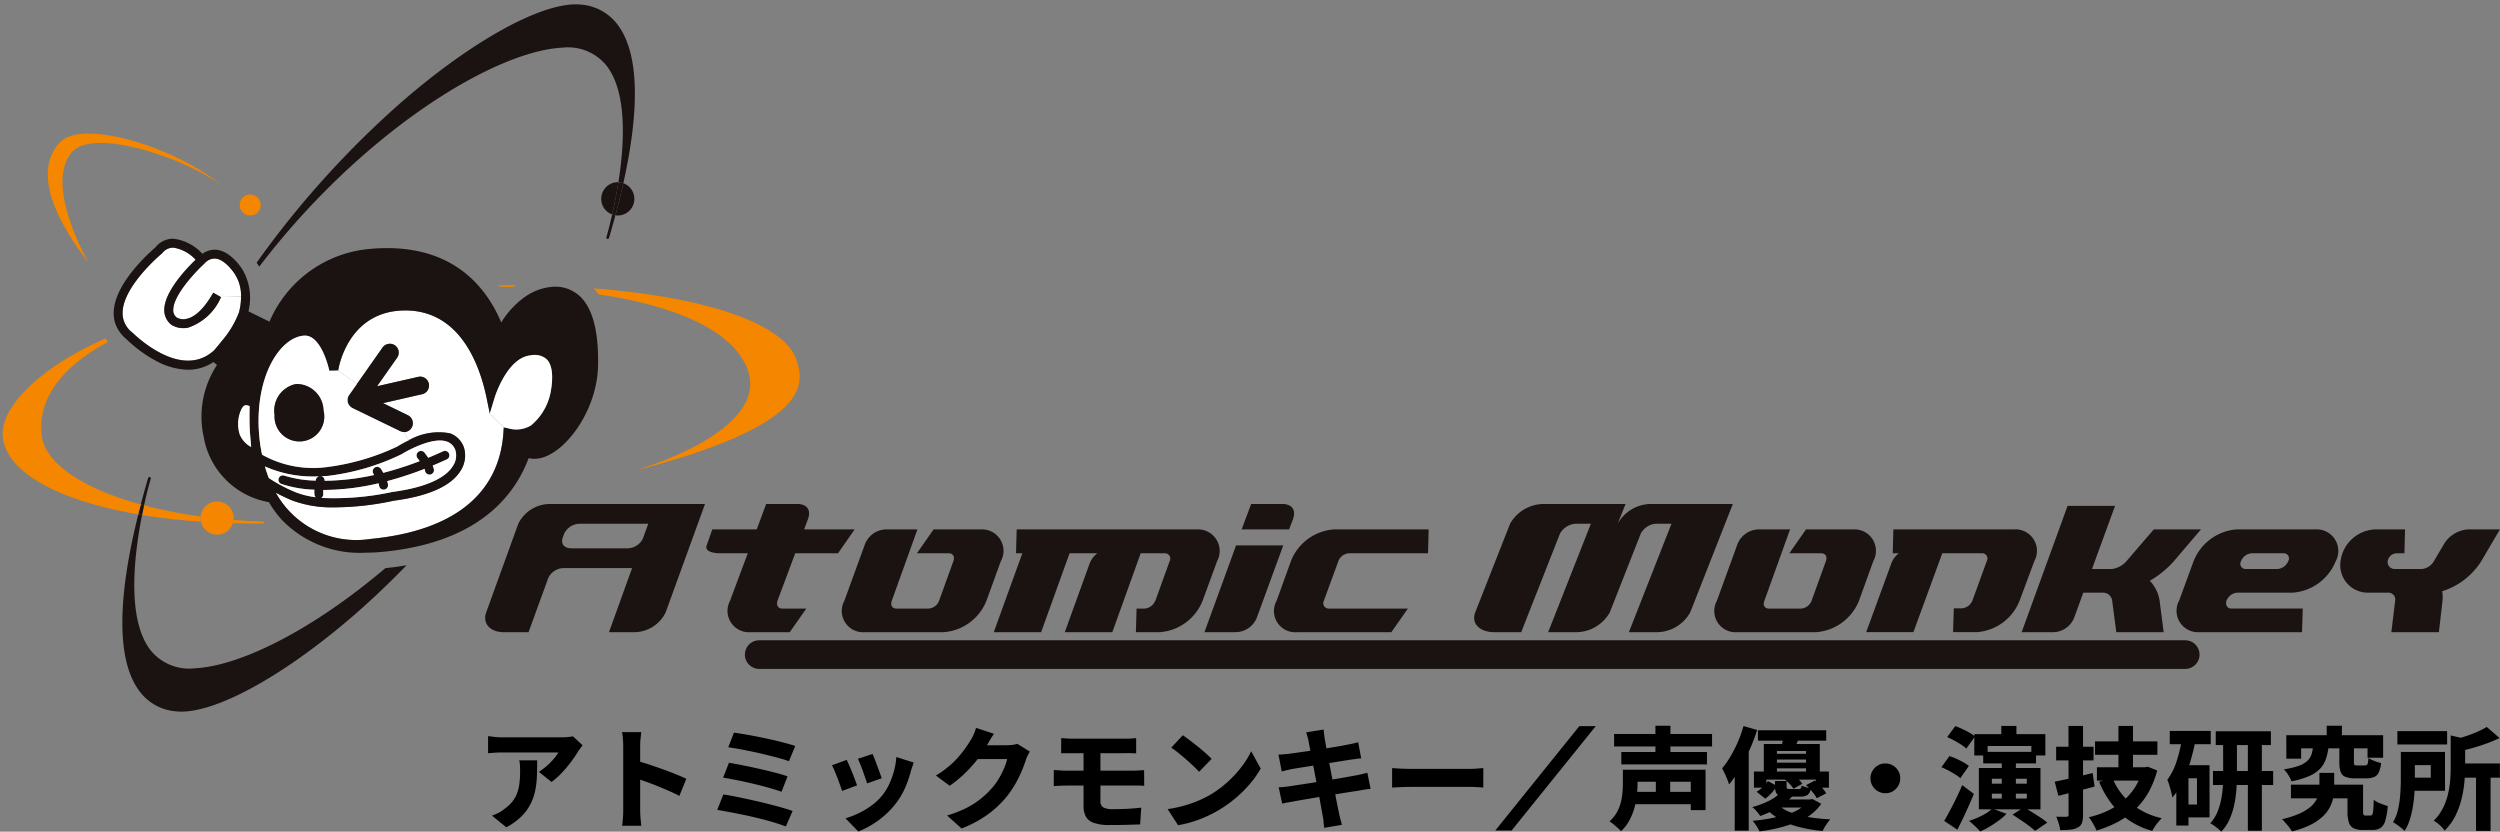 <svg xmlns="http://www.w3.org/2000/svg" xmlns:xlink="http://www.w3.org/1999/xlink" width="144.294" height="48" viewBox="0 0 144.294 48"><rect x="0" y="0" width="144.294" height="48" fill="#808080" stroke="none"/><defs><clipPath id="a"><rect width="144.294" height="41.129" fill="none"/></clipPath><clipPath id="b"><rect width="46.001" height="40.823" fill="none"/></clipPath><clipPath id="d"><path d="M70.749,60.842h0Z" transform="translate(-70.749 -60.842)" fill="none"/></clipPath></defs><rect width="144.294" height="41.227" fill="none"/><g transform="translate(0 0.098)"><g transform="translate(0 0)"><g clip-path="url(#a)"><g transform="translate(0.153 0.152)"><g clip-path="url(#b)"><g clip-path="url(#b)"><path d="M11.974,27.805a1.4,1.4,0,0,1-.557-1.115c0-1.542,2.224-3.4,2.242-3.419l.037-.031a.814.814,0,0,1,.638-.334h.006a2.2,2.2,0,0,1,1.294.7c-.52.5-1.833,1.871-1.809,2.93a1.074,1.074,0,0,0,.4.818,1.264,1.264,0,0,0,.7.2,1.178,1.178,0,0,0,.285-.031A3.163,3.163,0,0,0,17.1,25.768l1.158-.025a4.141,4.141,0,0,1-.05.607c-.019.081-.037.161-.056.248a.067.067,0,0,1-.006.031,5.481,5.481,0,0,1-.972,1.641c-.161.2-.322.4-.477.576-.05.043-.1.087-.149.124-1.926,1.505-4.521-1.121-4.571-1.164" transform="translate(-4.499 -8.871)" fill="#fff"/><path d="M18.916,24.157l-.1-.111Z" transform="translate(-7.315 -9.305)" fill="#fff"/><path d="M31.137,41.959a5.309,5.309,0,0,1-5.45-2.676,9.911,9.911,0,0,0,.985.465,6.658,6.658,0,0,0,2.459.384,16.48,16.48,0,0,0,3.369-.384c2.013-.266,3.314-.849,3.859-1.734a1.617,1.617,0,0,0,.2-1.3,1.311,1.311,0,0,0-.818-.855,3.5,3.5,0,0,0-2.372.4l-.285-.471a.514.514,0,0,0,.223-.979l-1.425-.688,2.3-.526a.515.515,0,0,0-.229-1l-2.416.551L32.7,31.5a.514.514,0,0,0-.124-.712.521.521,0,0,0-.718.124l-1.474,2.1-1.09-.768c.019-.142.551-3.444,3.84-3.475h.031c3.159,0,4.286,3.115,4.682,4.98l.2.972.8.793-.019.3c-.242,3.561-2.9,5.686-7.693,6.144" transform="translate(-9.93 -11.102)" fill="#fff"/><path d="M35.416,36.924l-2.744-1.332-.006-.006c-.012-.006-.019-.012-.025-.012a.774.774,0,0,1-.074-.05c-.006-.012-.019-.019-.025-.025-.019-.025-.037-.043-.056-.068-.006-.006-.012-.006-.012-.012s-.006-.006-.006-.012a.77.77,0,0,1-.062-.124.037.037,0,0,0-.006-.025.686.686,0,0,1-.012-.118v-.025a.471.471,0,0,1,.019-.13c.006-.012.006-.019.012-.031a.255.255,0,0,1,.019-.05.251.251,0,0,1,.031-.056c.006-.006.006-.012.012-.012l.452-.644,1.474-2.1a.521.521,0,0,1,.718-.124.514.514,0,0,1,.124.712L34.09,34.329l2.416-.551a.515.515,0,0,1,.229,1l-2.3.526L35.862,36a.514.514,0,0,1-.223.979.486.486,0,0,1-.223-.05" transform="translate(-12.48 -12.286)" fill="#1a1311"/><path d="M16.137,26.911c-.019-.855,1.313-2.255,1.827-2.719l-.068-.081.074.074a.754.754,0,0,1,.632-.254c.5.068.972.694,1.121.941a2.28,2.28,0,0,1,.328,1.257l-1.158.025-.446-.254c-.626,1.1-1.177,1.431-1.53,1.505a.782.782,0,0,1-.582-.074.529.529,0,0,1-.2-.421" transform="translate(-6.295 -9.26)" fill="#fff"/><path d="M22.553,35.8a.151.151,0,0,0-.074,0Zm.136,1a.262.262,0,0,1-.111.242A15.853,15.853,0,0,0,26.66,36.7c2.316-.31,3.184-.979,3.5-1.486a1.087,1.087,0,0,0,.167-.88.8.8,0,0,0-.5-.539c-.768-.273-2.143.434-2.608.725a13.422,13.422,0,0,1-4.23,1.251c-.149.012-.279.019-.415.025a.244.244,0,0,1,.192.26,13.765,13.765,0,0,0,2.862-.334.571.571,0,0,1-.031-.05.259.259,0,1,1,.427-.291c.019.031.074.111.13.217a19.823,19.823,0,0,0,2.1-.675,1.17,1.17,0,0,0-.124-.167.263.263,0,0,1,.037-.365.269.269,0,0,1,.365.037c.043.062.124.167.217.3q.418-.177.855-.372a.256.256,0,1,1,.217.465c-.279.13-.551.248-.818.359a.936.936,0,0,1,.074.235.258.258,0,0,1-.229.285h-.031a.259.259,0,0,1-.254-.223.251.251,0,0,0-.031-.105,21.151,21.151,0,0,1-2.155.706,1.023,1.023,0,0,1,.05.211.257.257,0,0,1-.235.279h-.025a.256.256,0,0,1-.254-.235.885.885,0,0,0-.037-.13,14.073,14.073,0,0,1-3.14.384H22.69a1.262,1.262,0,0,0,0,.217m-2.57-.892a.252.252,0,0,1,.328-.149,6.475,6.475,0,0,0,1.8.285.314.314,0,0,0,.012-.056.261.261,0,0,1,.2-.192,6.813,6.813,0,0,1-3.14-.57c.062.229.142.452.223.669a9.012,9.012,0,0,0,1.573.83A4.746,4.746,0,0,0,22.25,37a.238.238,0,0,1-.068-.149,1.438,1.438,0,0,1-.006-.285,6.549,6.549,0,0,1-1.914-.334.249.249,0,0,1-.142-.328m-1.592-1.8-.037-.465v-.012l-.006-.037c-.019-.223-.037-.458-.043-.688-.012-.365-.012-.756,0-1.146a.381.381,0,0,0-.254-.062c-.105.025-.186.155-.235.26a2.008,2.008,0,0,0-.081,1.431,1.462,1.462,0,0,0,.657.718m3.029-6.423c-1.319.118-2.682,2.143-2.6,5.2.012.242.025.477.05.712a9.15,9.15,0,0,0,.149.96,6.021,6.021,0,0,0,3.778.712,13.378,13.378,0,0,0,4.026-1.183,6.461,6.461,0,0,1,.669-.365,3.5,3.5,0,0,1,2.372-.4,1.311,1.311,0,0,1,.818.855,1.617,1.617,0,0,1-.2,1.3c-.545.886-1.846,1.468-3.859,1.734a16.479,16.479,0,0,1-3.369.384,6.658,6.658,0,0,1-2.459-.384,9.909,9.909,0,0,1-.985-.465,5.309,5.309,0,0,0,5.45,2.676c4.794-.458,7.451-2.583,7.693-6.144l.019-.3.291.068a1.629,1.629,0,0,0,1.288-.18A3.3,3.3,0,0,0,35.8,30.989c.186-.96.105-1.635-.229-1.957a1.076,1.076,0,0,0-.892-.217l-.031.006c-1.344.13-2.05,2.378-2.056,2.4l-.291.954-.2-.972c-.4-1.864-1.524-4.98-4.682-4.98h-.031c-3.289.031-3.822,3.332-3.84,3.475l-.508.012c0-.025-.452-2.131-1.48-2.025m-8.213-4.726c-.019.019-2.242,1.877-2.242,3.419a1.4,1.4,0,0,0,.557,1.115c.05.043,2.645,2.669,4.571,1.164.05-.037.1-.081.149-.124.155-.18.316-.372.477-.576a5.481,5.481,0,0,0,.972-1.641.067.067,0,0,0,.006-.031c.019-.087.037-.167.056-.248a4.141,4.141,0,0,0,.05-.607,2.28,2.28,0,0,0-.328-1.257c-.149-.248-.626-.873-1.121-.941a.754.754,0,0,0-.632.254l-.074-.074-.1-.111.1.111.068.081c-.514.465-1.846,1.864-1.827,2.719a.529.529,0,0,0,.2.421.782.782,0,0,0,.582.074c.353-.074.9-.4,1.53-1.505l.446.254a3.163,3.163,0,0,1-1.889,1.759,1.178,1.178,0,0,1-.285.031,1.264,1.264,0,0,1-.7-.2,1.074,1.074,0,0,1-.4-.818c-.025-1.059,1.288-2.428,1.809-2.93a2.2,2.2,0,0,0-1.294-.7h-.006a.814.814,0,0,0-.638.334Zm-.322,6.169a7.556,7.556,0,0,1-1.709-1.257,2.141,2.141,0,0,1-.434-.489,1.8,1.8,0,0,1-.291-1c0-1.722,2.168-3.592,2.409-3.8a1.3,1.3,0,0,1,1.016-.5h.012a2.707,2.707,0,0,1,1.685.873,1.194,1.194,0,0,1,.849-.229c.842.111,1.462,1.133,1.486,1.177a3.259,3.259,0,0,1,.322,2.372l1.214.595a6.946,6.946,0,0,1,5.735-4.193c4.559-.434,6.671,1.951,7.643,4.237a5.063,5.063,0,0,1,1.307-1.431,3.21,3.21,0,0,1,1.536-.613,2.077,2.077,0,0,1,1.679.52c.743.681,1.1,2.019,1.065,3.976-.031,2.688-2,5.271-3.53,5.413a1.4,1.4,0,0,1-.477-.031c-.78,2.093-2.713,4.559-7.432,5.283-.316.05-.644.093-.985.124s-.681.05-1,.05a6.238,6.238,0,0,1-4.862-1.932,6.059,6.059,0,0,1-.712-.985,4.616,4.616,0,0,1-3.76-3.747,5.411,5.411,0,0,1,.762-4.168l-.2-.173a2.64,2.64,0,0,1-1.468.446,4.055,4.055,0,0,1-1.852-.514" transform="translate(-4.183 -8.555)" fill="#1a1311"/><path d="M48.917,33.16c.334.322.415,1,.229,1.957a3.3,3.3,0,0,1-1.121,1.864,1.629,1.629,0,0,1-1.288.18l-.291-.068-.8-.793.291-.954c.006-.019.712-2.267,2.056-2.4l.031-.006a1.076,1.076,0,0,1,.892.217" transform="translate(-17.528 -12.684)" fill="#fff"/><path d="M25.018,35.695a1.436,1.436,0,1,0,2.824-.26,1.562,1.562,0,0,0-1.573-1.524,1.561,1.561,0,0,0-1.251,1.784m-.923.626c-.081-3.054,1.282-5.079,2.6-5.2,1.028-.105,1.48,2,1.48,2.025l.508-.012,1.09.768-.452.644c-.006,0-.006.006-.012.012a.251.251,0,0,0-.031.056.255.255,0,0,0-.019.05c-.006.012-.006.019-.012.031a.471.471,0,0,0-.019.13v.025a.686.686,0,0,0,.012.118.037.037,0,0,1,.006.025.771.771,0,0,0,.062.124c0,.006,0,.006.006.012s.006.006.012.012c.019.025.037.043.056.068.006.006.019.012.025.025a.772.772,0,0,0,.074.05c.006,0,.012.006.025.012l.006.006,2.744,1.332a.486.486,0,0,0,.223.05l.285.471a6.459,6.459,0,0,0-.669.365A13.378,13.378,0,0,1,28.071,38.7a6.021,6.021,0,0,1-3.778-.712,9.15,9.15,0,0,1-.149-.96c-.025-.235-.037-.471-.05-.712" transform="translate(-9.323 -11.998)" fill="#fff"/><path d="M56.658,21.17a.019.019,0,0,0-.006.012.081.081,0,0,1-.093.056.084.084,0,0,1-.062-.074c0-.012.006-.019.006-.025a.019.019,0,0,1,.006-.012c.019-.074.161-.57.328-1.3a.587.587,0,0,0,.186.05c-.111.421-.235.855-.365,1.294" transform="translate(-21.657 -7.699)" fill="#1a1311"/><path d="M22.9,39.548l.037.465a1.462,1.462,0,0,1-.657-.718,2.008,2.008,0,0,1,.081-1.431c.05-.105.13-.235.235-.26a.381.381,0,0,1,.254.062c-.012.39-.012.78,0,1.146.006.229.025.465.043.688l.006.037Z" transform="translate(-8.595 -14.463)" fill="#fff"/><path d="M24.687,43.306a6.813,6.813,0,0,0,3.14.57.261.261,0,0,0-.2.192.314.314,0,0,1-.012.056,6.474,6.474,0,0,1-1.8-.285.252.252,0,0,0-.328.149.249.249,0,0,0,.142.328,6.549,6.549,0,0,0,1.914.334,1.439,1.439,0,0,0,.006.285.238.238,0,0,0,.068.149,4.746,4.746,0,0,1-1.133-.279,9.011,9.011,0,0,1-1.573-.83c-.081-.217-.161-.44-.223-.669" transform="translate(-9.55 -16.636)" fill="#fff"/><path d="M37.692,41.5a1.087,1.087,0,0,1-.167.88c-.316.508-1.183,1.177-3.5,1.486a15.853,15.853,0,0,1-4.082.341.262.262,0,0,0,.111-.242,1.261,1.261,0,0,1,0-.217H30.1a14.073,14.073,0,0,0,3.14-.384.885.885,0,0,1,.037.13.256.256,0,0,0,.254.235h.025a.257.257,0,0,0,.235-.279,1.023,1.023,0,0,0-.05-.211,21.149,21.149,0,0,0,2.155-.706.251.251,0,0,1,.031.105.259.259,0,0,0,.254.223h.031a.258.258,0,0,0,.229-.285.936.936,0,0,0-.074-.235c.266-.111.539-.229.818-.359a.256.256,0,1,0-.217-.465q-.437.2-.855.372c-.093-.13-.173-.235-.217-.3a.269.269,0,0,0-.365-.037.263.263,0,0,0-.037.365,1.17,1.17,0,0,1,.124.167,19.823,19.823,0,0,1-2.1.675c-.056-.105-.111-.186-.13-.217a.259.259,0,1,0-.427.291.571.571,0,0,0,.031.05,13.765,13.765,0,0,1-2.862.334.244.244,0,0,0-.192-.26c.136-.006.266-.012.415-.025a13.422,13.422,0,0,0,4.23-1.251c.465-.291,1.84-1,2.608-.725a.8.8,0,0,1,.5.539" transform="translate(-11.548 -15.719)" fill="#fff"/><path d="M67.048,30.909c.39,1.3.9,3.685-9.433,6.349,1.171-.347,7.965-2.521,6.547-5.971-.842-2.056-3.89-3.53-8.572-4.23a2.434,2.434,0,0,0-.273-.341c6.807.526,11.118,2.131,11.731,4.193" transform="translate(-21.208 -10.321)" fill="#f48600"/><path d="M44.852,1.565c1.115,1.629,1.183,4.713.229,9.006a1.057,1.057,0,0,0-.285-.056c.359-2.279.508-5.209-.694-6.739a2.865,2.865,0,0,0-2.558-1.028c-3.995.211-11.626,4.961-17.479,12.641l-.149-.235a54.27,54.27,0,0,1,8.4-9.3C36.286,2.414,40.169.246,42.343.246c.087,0,.173.006.254.012a2.922,2.922,0,0,1,2.255,1.307" transform="translate(-9.256 -0.246)" fill="#1a1311"/><path d="M57.805,16.916a.96.96,0,0,1-.316,1.864,1.016,1.016,0,0,1-.142-.012c.173-.638.322-1.257.458-1.852" transform="translate(-21.981 -6.591)" fill="#1a1311"/><path d="M57.406,16.826a1.057,1.057,0,0,1,.285.056c-.136.595-.285,1.214-.458,1.852a.587.587,0,0,1-.186-.05c.118-.52.248-1.158.359-1.858" transform="translate(-21.867 -6.557)" fill="#1a1311"/><path d="M56.987,16.826h.031c-.111.7-.242,1.338-.359,1.858a.947.947,0,0,1-.632-.9.957.957,0,0,1,.96-.96" transform="translate(-21.478 -6.557)" fill="#1a1311"/><path d="M47.464,26.426l-.167.1-.762-.019-.068-.081Z" transform="translate(-17.84 -10.211)" fill="#f48600"/><path d="M27.564,50.749l.242-.037c-.966.991-1.957,1.945-2.985,2.837C20.856,56.992,16.978,59.16,14.8,59.16c-.087,0-.173-.006-.254-.012a2.9,2.9,0,0,1-2.255-1.307c-1.2-1.759-1.183-5.215.031-10.065l.217.037c-.465,2.341-.9,6.033.5,7.816A2.865,2.865,0,0,0,15.6,56.658c2.614-.136,6.776-2.211,10.981-5.779.347-.037.669-.074.985-.13" transform="translate(-4.492 -18.337)" fill="#1a1311"/><path d="M28.406,37.146a1.436,1.436,0,1,1-2.824.26,1.561,1.561,0,0,1,1.251-1.784,1.562,1.562,0,0,1,1.573,1.524" transform="translate(-9.887 -13.709)" fill="#1a1311"/><path d="M29.861,44.223h-.074a.151.151,0,0,1,.074,0" transform="translate(-11.491 -16.983)" fill="#1a1311"/><path d="M23.444,48.389l.087.111c-.626.006-1.239,0-1.833-.019a.583.583,0,0,0,.037-.186q.836.065,1.709.093" transform="translate(-8.411 -18.535)" fill="#f48600"/><path d="M22.944,17.966a.607.607,0,1,1-.607.607.608.608,0,0,1,.607-.607" transform="translate(-8.655 -6.991)" fill="#f48600"/><path d="M.023,1.173c.6.042,1.215.065,1.848.084a.955.955,0,0,1-.908.665A.972.972,0,0,1,.023,1.173Zm0,0A.813.813,0,0,1,0,.963.52.52,0,0,1,.005.87c.614.084,1.247.154,1.9.206l-.036.181C1.238,1.238.628,1.215.023,1.173ZM.005.87A.96.96,0,0,1,1.92.963a.361.361,0,0,1-.013.113C1.253,1.024.619.954.005.87Z" transform="translate(11.416 28.688)" fill="#f48600"/><path d="M.964,2.422A1.462,1.462,0,0,1-.325,1.65l-.046,0L-.453,1.33l0-.019L-.541,1.3l.024-.236-.1-.436.16.011L-.452.594-.4.31l.049.007A1.453,1.453,0,0,1,.958-.5,1.465,1.465,0,0,1,2.378.611l.13.01L2.477.775l.069,0-.19.6-.077.388-.1,0A1.466,1.466,0,0,1,.964,2.422Z" transform="translate(11.416 28.688)" fill="rgba(0,0,0,0)"/><path d="M16.606,47.667a.785.785,0,0,0,.025.211c-1.2-.081-2.341-.211-3.394-.384.043-.2.081-.384.118-.557a27.617,27.617,0,0,0,3.258.638.469.469,0,0,0-.006.093" transform="translate(-5.191 -18.018)" fill="#f48600"/><path d="M13.647,44.3a.074.074,0,0,1,.05.093v.012c-.025.087-.2.669-.384,1.524-.062-.019-.124-.037-.186-.05.124-.5.266-1,.415-1.511a.048.048,0,0,0,.006-.019.076.076,0,0,1,.1-.05" transform="translate(-5.15 -17.014)" fill="#1a1311"/><path d="M13.036,46.856c.062.012.124.031.186.05-.037.173-.074.359-.118.557l-.217-.037c.043-.186.093-.384.149-.57" transform="translate(-5.058 -17.987)" fill="#1a1311"/><path d="M8.225,40.96c-.056.186-.105.384-.149.57C3.282,40.706.247,38.984.247,36.847c0-1.573,2.162-3.822,5.952-5.481a1.443,1.443,0,0,0,.124.211C4.248,32.7,2.229,34.45,2.5,36.959c.173,1.6,2.347,3.072,5.723,4" transform="translate(-0.247 -12.091)" fill="#f48600"/><path d="M14.481,15.28c-1.988-1.517-7.364-3.394-8.646-1.908-1.555,1.821.743,5.977.966,6.367-3.388-4.41-2.31-6.212-1.666-6.925,1.288-1.418,6.7.266,9.346,2.465" transform="translate(-1.846 -4.831)" fill="#f48600"/></g></g></g><path d="M69.927,52.392c-.08.247.027.453.276.453H71.59l-.956,1.363H68.353a1.234,1.234,0,0,1-1.164-1.816l2.085-5.584h1.851s.885,0,.548.909Zm-3.763-4.117h8.215l-.958,1.378H66.579s-.908,0-.74-.455Z" transform="translate(-25.052 -17.817)" fill="#1a1311"/><path d="M87.642,51.011l-.828,2.282a2.885,2.885,0,0,1-2.486,1.816H79.776a1.23,1.23,0,0,1-1.163-1.816L79.776,50.1a1.343,1.343,0,0,1,1.2-.923h1.853L81.35,53.293c-.091.248.014.453.266.453H83.48a.7.7,0,0,0,.6-.453l.824-2.282c.095-.254-.014-.456-.263-.456H82.8l.961-1.378h2.722a1.24,1.24,0,0,1,1.163,1.834" transform="translate(-29.878 -18.718)" fill="#1a1311"/><path d="M94.424,50.088a1.341,1.341,0,0,1,1.2-.912h1.854l-2.138,5.933H92.607Zm3.7,1.1a1.35,1.35,0,0,1,1.207-.907h1.854l-1.736,4.829H96.705Zm6.21-2.011a1.246,1.246,0,0,1,1.163,1.834l-.837,2.283a2.891,2.891,0,0,1-2.489,1.816h-1.361l.038-1.363h.45a.707.707,0,0,0,.624-.453h.012l.823-2.283a.306.306,0,0,0-.285-.456H93.891l.038-1.378Z" transform="translate(-35.249 -18.718)" fill="#1a1311"/><path d="M112.238,54.208l1.827-5.01h2.723l-1.5,4.1a1.333,1.333,0,0,1-1.207.908Zm4.55-7.4s.884,0,.549.909l-.212.557h-2.739l.548-1.467Z" transform="translate(-42.721 -17.817)" fill="#1a1311"/><path d="M122.206,49.176h5.461l-.034,1.378h-4.552a.694.694,0,0,0-.625.456l-.837,2.283a.312.312,0,0,0,.3.453h4.55l-.955,1.363h-5.46a1.225,1.225,0,0,1-1.162-1.816l.825-2.283a2.882,2.882,0,0,1,2.485-1.834" transform="translate(-45.209 -18.718)" fill="#1a1311"/><path d="M168.944,51.011l-.823,2.282a2.9,2.9,0,0,1-2.489,1.816h-4.552a1.228,1.228,0,0,1-1.161-1.816l1.161-3.193a1.344,1.344,0,0,1,1.207-.923h1.855l-1.482,4.116c-.1.248.007.453.26.453h1.864a.7.7,0,0,0,.6-.453l.825-2.282c.095-.254-.017-.456-.264-.456H164.1l.961-1.378h2.722a1.236,1.236,0,0,1,1.16,1.834" transform="translate(-60.824 -18.718)" fill="#1a1311"/><path d="M175.336,51.2a1.334,1.334,0,0,1,1.2-.922H178.4l-1.769,4.829h-2.725Zm7.112-2.026a1.241,1.241,0,0,1,1.163,1.834l-.844,2.267a2.866,2.866,0,0,1-2.487,1.832h-1.36l.045-1.374h.457a.728.728,0,0,0,.619-.458l.825-2.267a.305.305,0,0,0-.283-.456H175.44l.036-1.378Z" transform="translate(-66.195 -18.718)" fill="#1a1311"/><path d="M195.787,51.306a2.105,2.105,0,0,1,.567,1.151l.234,1.816h-2.735l-.238-1.831a.53.53,0,0,0-.494-.45h-1.173l-.5,1.374a1.331,1.331,0,0,1-1.207.907H188.39l2.652-7.293h2.74l-1.331,3.644h1.163a1.341,1.341,0,0,0,.825-.45l1.577-1.834h2.725l-1.565,1.834a5.56,5.56,0,0,1-1.389,1.131" transform="translate(-71.706 -17.882)" fill="#1a1311"/><path d="M209.009,50.554a.3.3,0,0,1,.283.456.72.72,0,0,1-.616.45h-1.819a.3.3,0,0,1-.289-.45.714.714,0,0,1,.627-.456h1.814Zm.54,2.273a2.9,2.9,0,0,0,2.485-1.817,1.245,1.245,0,0,0-1.16-1.835h-4.557a2.91,2.91,0,0,0-2.486,1.835l-.837,2.282a1.234,1.234,0,0,0,1.156,1.816h5.94l.042-1.363h-4.113c-.248,0-.37-.206-.285-.469a.747.747,0,0,1,.614-.45h3.2Z" transform="translate(-77.222 -18.718)" fill="#1a1311"/><path d="M227.3,49.176l-1.078,1.834a4.121,4.121,0,0,1-2.254,1.734,2.014,2.014,0,0,1,.018.549l-.209,1.816h-2.744l.222-1.832a.393.393,0,0,0-.387-.45h-1.156A1.589,1.589,0,0,1,218.1,51.01a2.1,2.1,0,0,1,2.023-1.834h1.7l-.035,1.378h-.452a.539.539,0,0,0-.515.456.4.4,0,0,0,.4.45h1.58a.889.889,0,0,0,.685-.45l.54-.911a1.765,1.765,0,0,1,1.425-.923Z" transform="translate(-83.01 -18.718)" fill="#1a1311"/></g></g><g transform="translate(43.82 37.684)"><g clip-path="url(#d)"><path d="M70.749,60.842h0Z" transform="translate(-70.749 -60.842)" fill="#fff"/></g></g><g transform="translate(0 0)"><g clip-path="url(#a)"><path d="M82.306.826H0A.826.826,0,0,1-.826,0,.826.826,0,0,1,0-.826H82.306A.826.826,0,0,1,83.132,0,.826.826,0,0,1,82.306.826Z" transform="translate(43.82 37.684)" fill="#1a1311"/><path d="M146.107,46.808l-.451,1.138a2.211,2.211,0,0,1,2-1.138H152.3l-2.461,6.259a2.223,2.223,0,0,1-1.986,1.14H146.3l2.46-6.261h-.785a1.074,1.074,0,0,0-.99.575l-1.788,4.546a2.244,2.244,0,0,1-2.009,1.14h-1.547l2.466-6.261h-.77a1.118,1.118,0,0,0-1.015.575l-2.237,5.686h-1.55c-.682,0-1.175-.334-1.165-.846a.979.979,0,0,1,.06-.294l2.014-5.121a2.243,2.243,0,0,1,2-1.138Z" transform="translate(-52.285 -17.817)" fill="#1a1311"/><path d="M46.286,54.208c-.627,0-1.087-.333-1.072-.846a.866.866,0,0,1,.056-.294l1.854-5.121a2.037,2.037,0,0,1,1.845-1.138H57.9l-2.272,6.259a2.031,2.031,0,0,1-1.843,1.14H52.358l1.334-3.7H49.772a1,1,0,0,0-.915.563l-1.143,3.139Zm8.34-6.261H50.708a1.026,1.026,0,0,0-.933.563l-.105.294a.413.413,0,0,0-.015.143c-.01.253.21.421.531.421H53.4a1,1,0,0,0,.914-.564Z" transform="translate(-17.209 -17.817)" fill="#1a1311"/></g></g></g><path d="M6.257-5.1q-.051.064-.135.173a1.874,1.874,0,0,0-.128.186q-.154.256-.4.587a7.505,7.505,0,0,1-.538.641,4.171,4.171,0,0,1-.593.529l-.731-.583a4.25,4.25,0,0,0,.362-.266,3.69,3.69,0,0,0,.327-.3,3.54,3.54,0,0,0,.263-.3,1.939,1.939,0,0,0,.17-.256H1.6q-.205,0-.381.013T.8-4.644v-.987q.192.026.394.048A3.683,3.683,0,0,0,1.6-5.56H4.988q.1,0,.244-.006T5.5-5.589q.131-.016.2-.029Zm-2.622.865q0,.462-.016.9a5.161,5.161,0,0,1-.1.849,3.068,3.068,0,0,1-.272.779,2.842,2.842,0,0,1-.522.708,3.764,3.764,0,0,1-.872.631l-.827-.673a3.575,3.575,0,0,0,.34-.144,1.97,1.97,0,0,0,.365-.234,2.3,2.3,0,0,0,.468-.43,1.724,1.724,0,0,0,.276-.487,2.594,2.594,0,0,0,.135-.58,5.924,5.924,0,0,0,.038-.708q0-.16-.006-.3A2.162,2.162,0,0,0,2.6-4.233ZM8.6-1.387V-5.06q0-.179-.016-.4a2.75,2.75,0,0,0-.054-.4H9.642q-.019.173-.042.381a3.919,3.919,0,0,0-.022.42v1.115q0,.372,0,.763t0,.753v1.042q0,.09.006.256t.026.349q.019.183.032.324H8.533q.032-.192.051-.462T8.6-1.387Zm.769-2.821q.321.083.718.215t.808.279q.41.147.766.292t.58.253l-.4.987q-.269-.141-.593-.282t-.654-.276q-.33-.135-.644-.247t-.577-.2Zm5.622-1.622q.256.032.612.093t.763.141q.407.08.814.173t.756.186q.349.093.593.176l-.365.878q-.218-.083-.558-.176t-.734-.189q-.394-.1-.8-.183t-.772-.154q-.369-.067-.638-.1Zm-.288,1.737q.346.058.8.147t.936.2q.484.109.917.221t.728.215l-.346.891q-.276-.1-.7-.221t-.9-.234q-.478-.115-.942-.208t-.83-.151ZM14.38-2.265q.333.051.753.135t.875.186q.455.1.9.212t.824.218q.381.109.644.205l-.391.891q-.263-.1-.644-.218t-.827-.228q-.446-.112-.9-.208t-.869-.173q-.41-.077-.718-.128ZM22.989-4.6q.051.1.125.295t.154.407q.08.215.147.4t.106.3l-.846.295q-.032-.122-.1-.308T22.438-3.6q-.077-.208-.154-.4t-.135-.324Zm2.378.494q-.058.173-.1.292t-.071.228a6.393,6.393,0,0,1-.33.946,4.245,4.245,0,0,1-.535.9,4.878,4.878,0,0,1-1.019.984,5.334,5.334,0,0,1-1.141.631l-.744-.763a4.7,4.7,0,0,0,.74-.282,4.668,4.668,0,0,0,.763-.455,3.2,3.2,0,0,0,.631-.6,3.1,3.1,0,0,0,.388-.628,4.552,4.552,0,0,0,.279-.763,4.089,4.089,0,0,0,.135-.808ZM21.5-4.259q.064.135.147.324t.167.4l.16.41q.077.2.122.337l-.865.321q-.038-.128-.112-.333t-.16-.43q-.087-.224-.17-.42t-.141-.3ZM32.066-4.74q-.058.1-.122.228a2.177,2.177,0,0,0-.109.266q-.083.269-.234.628a7.039,7.039,0,0,1-.369.744,5.559,5.559,0,0,1-.513.75,5.839,5.839,0,0,1-1.074,1.013A7,7,0,0,1,28.13-.3l-.84-.75A6.61,6.61,0,0,0,28.438-1.5a4.949,4.949,0,0,0,.821-.532,5.165,5.165,0,0,0,.622-.6,3.571,3.571,0,0,0,.394-.542,4.821,4.821,0,0,0,.311-.609,2.9,2.9,0,0,0,.173-.522h-2.1l.321-.8h1.769a2.378,2.378,0,0,0,.324-.022,1.408,1.408,0,0,0,.272-.061ZM30-5.765q-.128.179-.247.385t-.176.308a6.334,6.334,0,0,1-.555.814,7.988,7.988,0,0,1-.731.8,6.682,6.682,0,0,1-.849.692l-.795-.59a5.742,5.742,0,0,0,.744-.529,5.162,5.162,0,0,0,.555-.542,6.361,6.361,0,0,0,.407-.516q.173-.247.295-.446a2.5,2.5,0,0,0,.176-.337,2.469,2.469,0,0,0,.138-.381Zm3.878.25q.141.006.3.019t.337.013h3.1q.167,0,.321-.01t.269-.022v.878q-.128-.006-.269-.01t-.321,0h-3.1q-.18,0-.337,0t-.3.01ZM36.143-3.2v1.321a.383.383,0,0,0,.17.365,1.15,1.15,0,0,0,.542.1q.423,0,.843-.022t.8-.067l-.064.968-.494.016q-.295.01-.625.016T36.682-.5a2.636,2.636,0,0,1-.939-.131.805.805,0,0,1-.452-.378,1.312,1.312,0,0,1-.122-.587V-4.855h.974V-3.2Zm-2.692-.474q.141.006.356.022t.369.016h3.84q.071,0,.189-.006l.247-.013.212-.013.006.91a2.36,2.36,0,0,0-.327-.019H34.175q-.135,0-.356.01t-.369.022ZM40.9-5.682q.167.115.391.285t.465.362q.24.192.452.381t.353.337l-.724.744q-.128-.141-.324-.327t-.426-.388q-.231-.2-.455-.381a4.918,4.918,0,0,0-.4-.295Zm-.878,4.263a7.153,7.153,0,0,0,.926-.192,7.2,7.2,0,0,0,.811-.279,6.147,6.147,0,0,0,.692-.337,6.221,6.221,0,0,0,1.026-.753,6.6,6.6,0,0,0,.811-.878,4.894,4.894,0,0,0,.555-.9l.551,1a5.74,5.74,0,0,1-.619.878,7.005,7.005,0,0,1-.827.824,7.383,7.383,0,0,1-.984.7,7.756,7.756,0,0,1-.705.365,6.985,6.985,0,0,1-.792.3,5.975,5.975,0,0,1-.843.2Zm8.135-3.93q-.032-.141-.067-.263t-.074-.237l1.006-.16q.013.1.029.244t.035.269q.019.1.061.346t.109.587q.067.343.144.74t.154.8q.077.407.147.776t.128.654q.058.285.09.439t.074.311q.042.17.087.33L49.06-.336q-.026-.179-.038-.349A2.13,2.13,0,0,0,48.977-1q-.026-.135-.074-.407t-.115-.631q-.067-.359-.144-.76l-.154-.8-.144-.753q-.067-.353-.119-.615T48.156-5.349Zm-1.737.788.311-.022q.151-.01.3-.029l.391-.054.587-.083.686-.1q.356-.054.689-.109l.6-.1q.263-.045.4-.077.16-.026.337-.067l.3-.074.173.93q-.115.006-.3.032l-.337.045-.449.071-.622.1L48.8-3.99l-.673.109-.561.09-.356.058q-.154.032-.292.064t-.311.077Zm.013,1.885q.135-.006.337-.026t.356-.045l.462-.071.651-.1.744-.119q.381-.061.744-.122t.663-.115l.481-.087q.186-.032.365-.077l.314-.077.186.93a2.872,2.872,0,0,0-.327.038l-.372.064-.513.08q-.308.048-.673.109l-.747.122q-.381.061-.737.122l-.635.109q-.279.048-.439.08l-.381.067a2.5,2.5,0,0,0-.279.061Zm6.545-1.109.314.019q.192.013.394.019t.362.006h3.423q.224,0,.43-.019t.34-.026v1.122L57.9-2.685Q57.67-2.7,57.471-2.7H54.048q-.276,0-.577.013t-.494.026ZM63.785-6.208,58.932-.182h.942l4.859-6.026Zm2.006.455h5.654v.718H65.792Zm.417,1.038h4.942V-4H66.208Zm.635,2.3h3.635V-1.7H66.843Zm.026-1.276h4.2v2.333h-.853V-3H66.869Zm-.571,0h.846v.795a6.465,6.465,0,0,1-.038.673,4.437,4.437,0,0,1-.144.74,3.566,3.566,0,0,1-.292.721,2.4,2.4,0,0,1-.481.622A1.542,1.542,0,0,0,66-.332q-.125-.112-.253-.218a1.415,1.415,0,0,0-.224-.157,2.053,2.053,0,0,0,.522-.712,2.79,2.79,0,0,0,.208-.776,6.288,6.288,0,0,0,.045-.712Zm1.878-2.539h.865v1.891h-.865ZM68.2-3.451h.827V-1.97H68.2ZM74.093-5.97h3.942v.6H74.093Zm.769,1.359h2.378v.333H74.863Zm0,.513h2.378v.327H74.863Zm-.429-1.077h3.231v1.782h-.795V-4.772h-1.68v1.378h-.756Zm-.571,1.59H78.19v.93h-.756v-.468H74.58v.468h-.718Zm.808.551.526.282a4.045,4.045,0,0,1-.3.385,2.32,2.32,0,0,1-.381.346l-.5-.4a1.84,1.84,0,0,0,.369-.279A2.47,2.47,0,0,0,74.67-3.034Zm.41-.006h.667v.308q0,.1.035.128a.307.307,0,0,0,.157.026h.506a.154.154,0,0,0,.122-.038.363.363,0,0,0,.051-.16,1.656,1.656,0,0,0,.247.093,2.073,2.073,0,0,0,.279.067.559.559,0,0,1-.179.375.732.732,0,0,1-.43.1h-.7a1.771,1.771,0,0,1-.468-.048.336.336,0,0,1-.228-.179.879.879,0,0,1-.061-.362Zm.519-.122.481-.269a2.649,2.649,0,0,1,.324.263,1.484,1.484,0,0,1,.247.288l-.506.288a1.716,1.716,0,0,0-.234-.292A2.592,2.592,0,0,0,75.6-3.163Zm1.269.359.513-.263q.18.16.369.365a2.17,2.17,0,0,1,.285.372l-.545.282a2.189,2.189,0,0,0-.263-.375A4.163,4.163,0,0,0,76.869-2.8Zm-1.5.462.737.16a4.044,4.044,0,0,1-.8.651,5.715,5.715,0,0,1-1.08.51A2.466,2.466,0,0,0,74.01-1.3a1.285,1.285,0,0,0-.25-.234,4.805,4.805,0,0,0,.974-.365A2.6,2.6,0,0,0,75.369-2.342Zm1.583.365h.154L77.241-2l.506.276A2.83,2.83,0,0,1,76.423-.7a8.789,8.789,0,0,1-2.24.567,2.085,2.085,0,0,0-.173-.311,2.51,2.51,0,0,0-.224-.3,9.2,9.2,0,0,0,2.071-.407,2.065,2.065,0,0,0,1.1-.7Zm-1.763.25a2.17,2.17,0,0,0,.731.471,4.913,4.913,0,0,0,1.055.292,10.571,10.571,0,0,0,1.292.135,2.825,2.825,0,0,0-.24.321,2.687,2.687,0,0,0-.2.353,8.816,8.816,0,0,1-1.359-.231,4.488,4.488,0,0,1-1.106-.436,3.145,3.145,0,0,1-.837-.686Zm.1-.25h1.859v.468H74.818Zm.288-3.718.917.1q-.083.212-.167.391t-.147.314l-.731-.122q.038-.167.077-.353A2.908,2.908,0,0,0,75.574-5.695ZM73.26-6.214l.788.231a10.862,10.862,0,0,1-.436,1.138,11.634,11.634,0,0,1-.558,1.093,6.512,6.512,0,0,1-.628.91q-.032-.109-.1-.285t-.154-.356q-.083-.179-.147-.288a4.938,4.938,0,0,0,.487-.692,7.706,7.706,0,0,0,.426-.84A6.9,6.9,0,0,0,73.26-6.214Zm-.506,1.808.788-.782.019.013v5h-.808Zm8.693.353a.836.836,0,0,1,.433.115.876.876,0,0,1,.311.308.831.831,0,0,1,.115.436.841.841,0,0,1-.115.43.868.868,0,0,1-.308.314.831.831,0,0,1-.436.115.841.841,0,0,1-.43-.115.859.859,0,0,1-.314-.311.836.836,0,0,1-.115-.433.836.836,0,0,1,.115-.433.867.867,0,0,1,.311-.311A.836.836,0,0,1,81.446-4.054Zm5.135-1.692h4.1v1.231h-.808V-5.06H87.35v.545h-.769Zm1.558-.474h.872v1.038h-.872Zm.026,1.936h.814V-1.8h-.814ZM88.786-1.1l.66-.423q.212.122.465.279t.49.314a3.717,3.717,0,0,1,.391.292l-.7.474q-.141-.128-.365-.295t-.471-.333Q89.01-.957,88.786-1.1Zm-1.16-.346.814.3a3.577,3.577,0,0,1-.449.388,6.37,6.37,0,0,1-.532.353,5,5,0,0,1-.538.279,2,2,0,0,0-.186-.2q-.122-.119-.244-.231a2.6,2.6,0,0,0-.218-.183,4.391,4.391,0,0,0,.756-.308A2.77,2.77,0,0,0,87.626-1.445Zm-.032-.865v.282h2.019V-2.31Zm0-.859v.282h2.019v-.282Zm-.75-.622H90.4v2.385H86.844Zm.25-.93h3.051v.667H87.094Zm-2.077-.853.468-.635q.192.071.407.17t.41.212a2.189,2.189,0,0,1,.317.215l-.5.705a1.868,1.868,0,0,0-.295-.231q-.186-.122-.4-.237A4.468,4.468,0,0,0,85.017-5.573Zm-.333,1.737.462-.641a3.6,3.6,0,0,1,.4.154q.215.1.407.205a2.094,2.094,0,0,1,.314.212l-.494.705a1.886,1.886,0,0,0-.295-.218q-.186-.115-.394-.228A3.917,3.917,0,0,0,84.683-3.836Zm.16,3.1q.147-.25.327-.587t.365-.715q.186-.378.346-.763l.673.506q-.141.346-.3.7t-.321.7q-.163.34-.33.667Zm8.705-4.59h3.6v.776h-3.6Zm.109,1.494H96.37v.769H93.658ZM94.9-6.22h.84v2.795H94.9Zm-.346,3.007A3.724,3.724,0,0,0,95.61-1.756,4.24,4.24,0,0,0,97.4-.893q-.09.09-.2.218a2.93,2.93,0,0,0-.2.266q-.09.138-.147.247a4.424,4.424,0,0,1-1.891-1.048A5.3,5.3,0,0,1,93.786-3Zm1.731-.622h.16l.141-.032.551.218a5.261,5.261,0,0,1-.516,1.285,4.225,4.225,0,0,1-.772.981,4.638,4.638,0,0,1-1.006.715,6.521,6.521,0,0,1-1.212.487,1.605,1.605,0,0,0-.115-.256q-.077-.141-.163-.282a1.471,1.471,0,0,0-.17-.231,5.3,5.3,0,0,0,1.1-.375,4.076,4.076,0,0,0,.91-.587,3.416,3.416,0,0,0,.683-.795,3.415,3.415,0,0,0,.413-1ZM91.222-3q.282-.058.644-.138t.76-.173q.4-.093.788-.189l.109.782q-.532.141-1.083.279l-1.006.253Zm.083-2.019h2.16v.788h-2.16Zm.712-1.2h.84v5.128a1.421,1.421,0,0,1-.061.465.484.484,0,0,1-.24.266,1.076,1.076,0,0,1-.417.125,5.294,5.294,0,0,1-.6.029,2.352,2.352,0,0,0-.087-.385,2.99,2.99,0,0,0-.144-.391q.173.006.346.006H91.9a.108.108,0,0,0,.122-.122Zm8.5.308H103.7v.795h-3.186Zm-.16,2.295h3.474v.808h-3.474ZM102.37-5.56h.808V-.169h-.808Zm-1.43.013h.8v2.16q0,.4-.032.84a6.53,6.53,0,0,1-.125.881,4.149,4.149,0,0,1-.272.84,2.48,2.48,0,0,1-.474.708q-.071-.071-.186-.167t-.237-.183A2.054,2.054,0,0,0,100.2-.6a2.2,2.2,0,0,0,.4-.622,3.736,3.736,0,0,0,.224-.728,5.474,5.474,0,0,0,.1-.75q.022-.369.022-.689Zm-3.077-.385h2.365v.769H97.863Zm.744,1.981h1.551V-.938H98.607v-.744h.827V-3.2h-.827Zm-.026-1.6.769.173q-.122.609-.3,1.218a7.9,7.9,0,0,1-.439,1.144,4.255,4.255,0,0,1-.6.933,2.463,2.463,0,0,0-.061-.308q-.048-.192-.109-.394a2.393,2.393,0,0,0-.119-.324A3.665,3.665,0,0,0,98.264-4.2,8.662,8.662,0,0,0,98.581-5.554Zm-.34,1.6h.7V-.47h-.7Zm6.616,1.122h3.737v.788h-3.737Zm3.263,0h.9v1.539a.43.43,0,0,0,.029.2.137.137,0,0,0,.119.042h.288a.108.108,0,0,0,.1-.061.829.829,0,0,0,.051-.256q.019-.2.026-.593a1.107,1.107,0,0,0,.234.147,2.825,2.825,0,0,0,.3.125q.154.054.276.093a4.037,4.037,0,0,1-.141.843.733.733,0,0,1-.279.42.87.87,0,0,1-.471.115H109a1.19,1.19,0,0,1-.526-.1.547.547,0,0,1-.272-.33,2.034,2.034,0,0,1-.08-.638Zm-1.2-3.4h.878v1.051h-.878ZM106.139-5.1h.9a3.945,3.945,0,0,1-.147.734,1.6,1.6,0,0,1-.327.587,1.845,1.845,0,0,1-.628.442,4.784,4.784,0,0,1-1.051.314,1.609,1.609,0,0,0-.183-.365,1.96,1.96,0,0,0-.253-.327,4.464,4.464,0,0,0,.869-.205,1.377,1.377,0,0,0,.494-.292.932.932,0,0,0,.237-.388A2.455,2.455,0,0,0,106.139-5.1Zm1.513.032h.84v.93q0,.141.035.17a.3.3,0,0,0,.163.029h.442a.166.166,0,0,0,.109-.032.216.216,0,0,0,.058-.122,2.142,2.142,0,0,0,.032-.276,1.067,1.067,0,0,0,.208.115q.131.058.272.106t.25.074a1.638,1.638,0,0,1-.135.538.537.537,0,0,1-.266.266,1.113,1.113,0,0,1-.439.074h-.667a1.407,1.407,0,0,1-.567-.09.485.485,0,0,1-.266-.292,1.714,1.714,0,0,1-.071-.548Zm-3.064-.615h5.59v1.3h-.9v-.545h-3.833v.6h-.853ZM106.5-3.509h.853v.859a3,3,0,0,1-.054.558,2.111,2.111,0,0,1-.2.571,1.991,1.991,0,0,1-.417.538,3,3,0,0,1-.7.474,5.167,5.167,0,0,1-1.064.378,3.056,3.056,0,0,0-.263-.362q-.167-.2-.308-.343a5.7,5.7,0,0,0,.946-.3,2.861,2.861,0,0,0,.622-.356,1.544,1.544,0,0,0,.365-.391,1.38,1.38,0,0,0,.173-.4,1.658,1.658,0,0,0,.048-.391Zm4.5-2.41h2.872v.769H111Zm3.417,1.865h2.5v.821h-2.5Zm1.122.583h.84V-.163h-.84Zm-1.462-2.2,1.013.237q-.006.1-.179.122v1.455q0,.391-.042.865a6.62,6.62,0,0,1-.163.978,4.709,4.709,0,0,1-.356.978,3.161,3.161,0,0,1-.625.859,1.182,1.182,0,0,0-.167-.208,2.558,2.558,0,0,0-.237-.215,1.167,1.167,0,0,0-.224-.147,2.793,2.793,0,0,0,.535-.734,3.686,3.686,0,0,0,.292-.811,5.337,5.337,0,0,0,.125-.817q.029-.4.029-.76ZM111.2-4.72h.808V-3.1q0,.333-.022.718T111.9-1.6a5.548,5.548,0,0,1-.179.776,2.652,2.652,0,0,1-.308.667,1.316,1.316,0,0,0-.189-.176q-.125-.1-.256-.192a1.788,1.788,0,0,0-.221-.138,2.482,2.482,0,0,0,.3-.776,5.94,5.94,0,0,0,.122-.865q.029-.436.029-.808Zm4.955-1.442.744.641q-.346.167-.747.314t-.817.263q-.417.115-.808.205a2.778,2.778,0,0,0-.122-.349,2.046,2.046,0,0,0-.167-.33q.353-.09.708-.208t.67-.256A4.156,4.156,0,0,0,116.159-6.163ZM111.672-4.72h2.077v2.244h-2.077v-.756h1.256v-.724h-1.256Z" transform="translate(27.371 48.118)"/></svg>